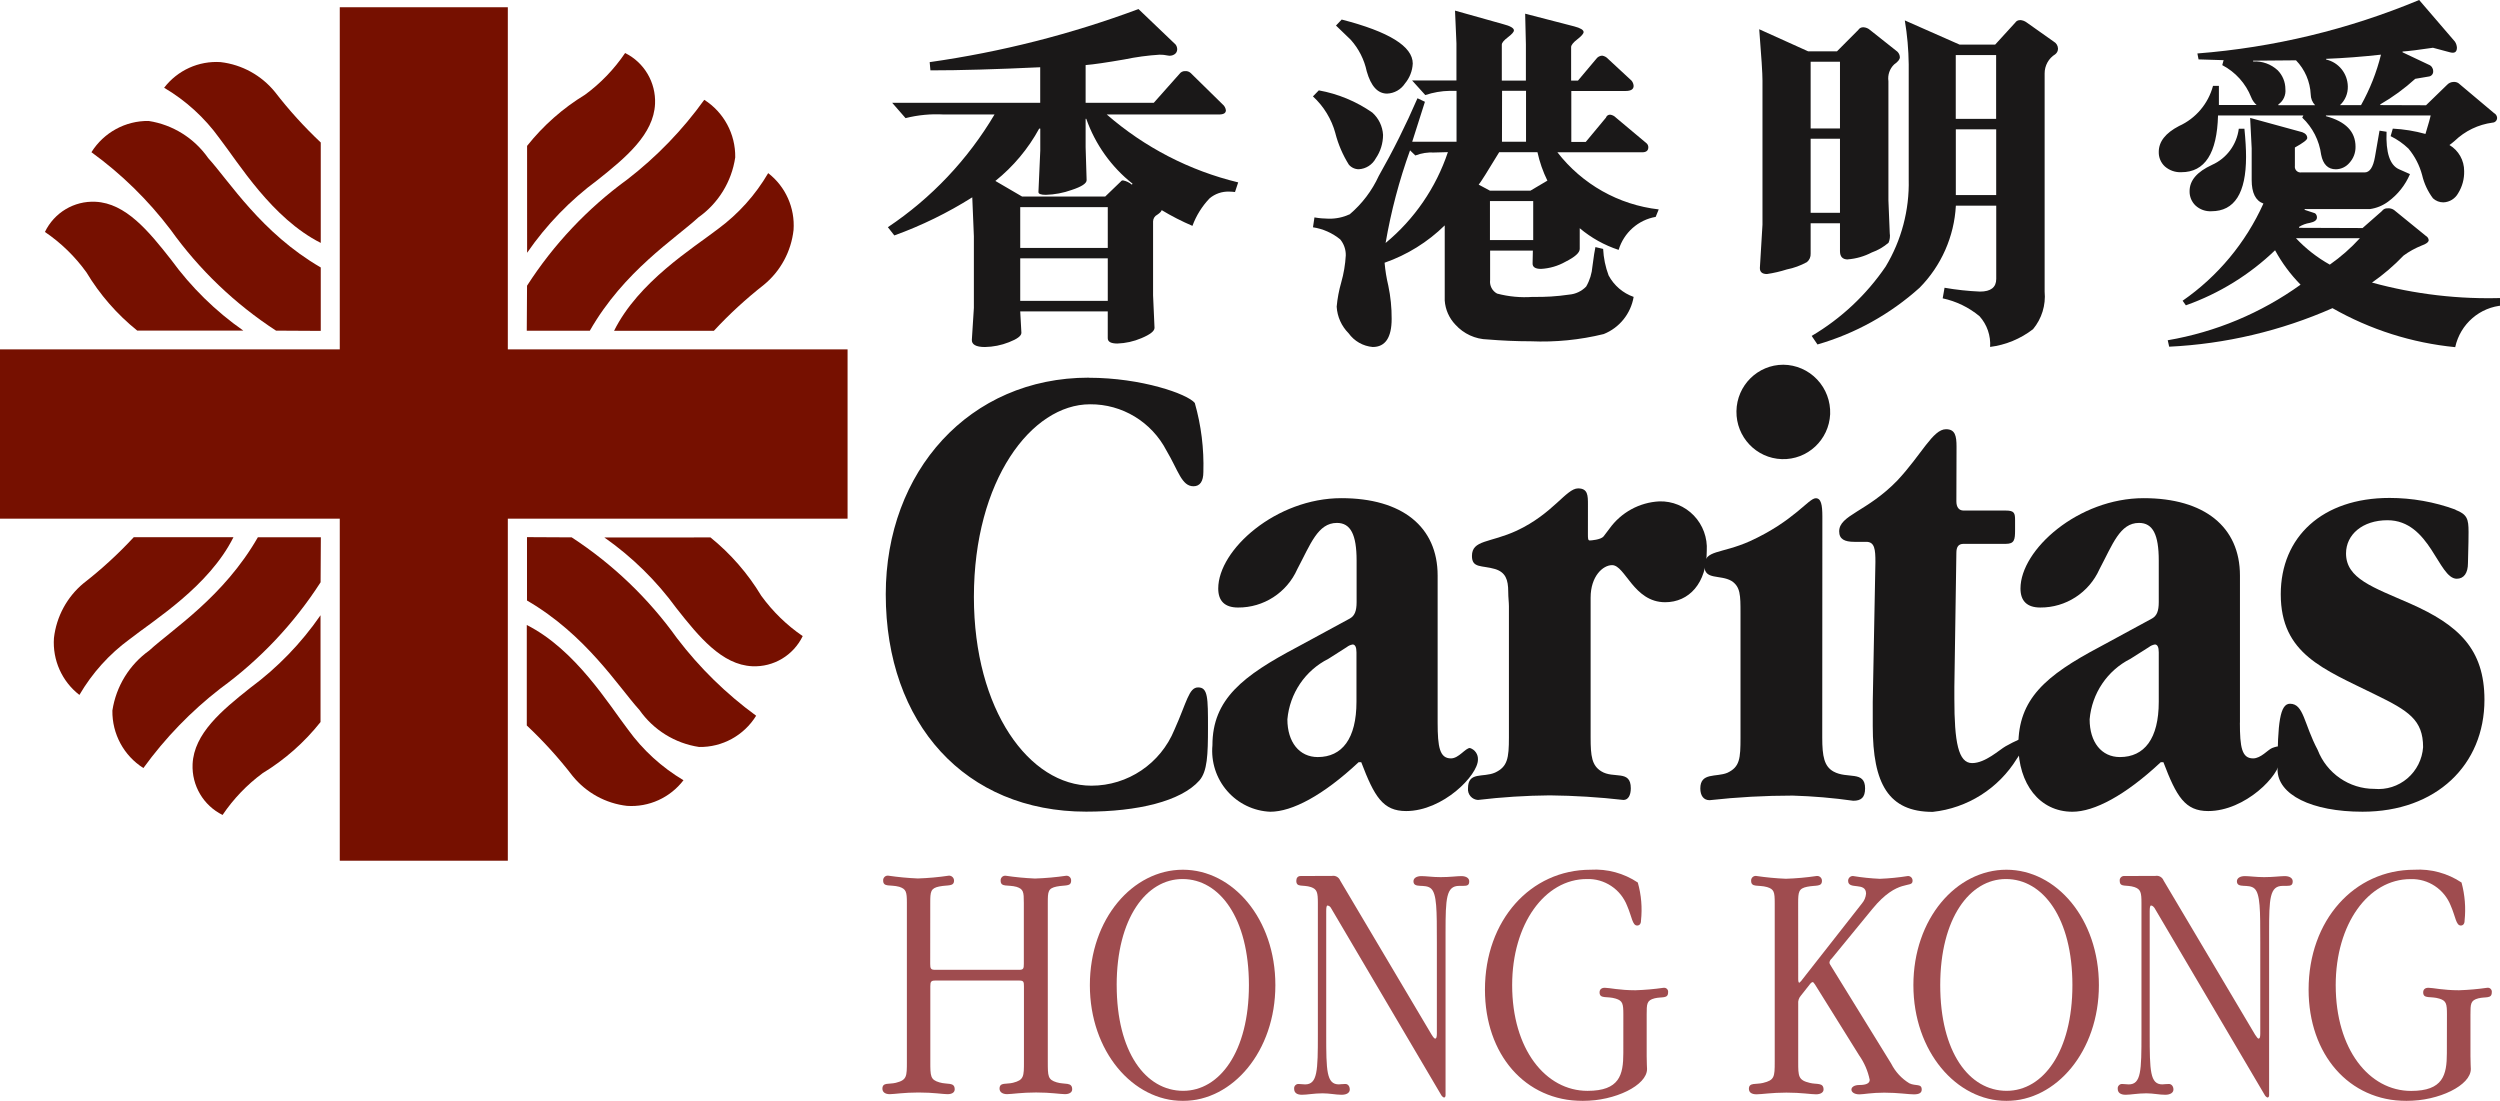 <?xml version="1.0" encoding="UTF-8"?>
<svg width="109px" height="48px" viewBox="0 0 109 48" version="1.1" xmlns="http://www.w3.org/2000/svg" xmlns:xlink="http://www.w3.org/1999/xlink">
    <title>logo_caritas</title>
    <g id="logo_caritas" stroke="none" stroke-width="1" fill="none" fill-rule="evenodd">
        <g id="logo-caritas">
            <g id="Group_8081" opacity="0.7" transform="translate(38.467, 37.914)">
                <g id="Group_8080">
                    <rect id="Rectangle_1513" x="0" y="0.005" width="70.169" height="10.081"></rect>
                    <path d="M2.09,4.114 C2.09,4.314 2.117,4.37 2.299,4.37 L5.973,4.37 C6.154,4.37 6.172,4.31 6.172,4.114 L6.172,1.453 C6.172,0.969 6.156,0.853 5.856,0.753 C5.468,0.647 5.161,0.785 5.161,0.481 C5.157,0.422 5.179,0.364 5.221,0.322 C5.264,0.281 5.323,0.261 5.381,0.268 C5.804,0.331 6.231,0.372 6.658,0.39 C7.115,0.375 7.571,0.334 8.024,0.268 C8.081,0.265 8.137,0.286 8.177,0.327 C8.217,0.368 8.238,0.424 8.234,0.481 C8.234,0.753 7.98,0.663 7.602,0.74 C7.225,0.817 7.217,0.964 7.217,1.448 L7.217,8.375 C7.217,9.006 7.217,9.158 7.602,9.275 C7.95,9.383 8.28,9.249 8.28,9.581 C8.28,9.7 8.174,9.791 7.965,9.791 C7.766,9.791 7.349,9.718 6.707,9.718 C6.064,9.718 5.639,9.791 5.442,9.791 C5.244,9.791 5.113,9.701 5.113,9.55 C5.113,9.263 5.411,9.369 5.699,9.295 C6.177,9.173 6.177,9.021 6.177,8.376 L6.177,5.094 C6.177,4.894 6.161,4.838 5.978,4.838 L2.304,4.838 C2.122,4.838 2.095,4.896 2.095,5.094 L2.095,8.376 C2.095,9.007 2.095,9.159 2.486,9.276 C2.831,9.384 3.158,9.25 3.158,9.582 C3.158,9.701 3.059,9.792 2.846,9.792 C2.647,9.792 2.23,9.719 1.584,9.719 C0.937,9.719 0.52,9.792 0.324,9.792 C0.127,9.792 0.006,9.702 0.006,9.551 C0.006,9.264 0.304,9.37 0.592,9.296 C1.073,9.174 1.073,9.022 1.073,8.377 L1.073,1.45 C1.073,0.966 1.041,0.85 0.74,0.75 C0.353,0.644 0.039,0.782 0.039,0.478 C0.034,0.418 0.057,0.36 0.1,0.319 C0.143,0.277 0.202,0.258 0.261,0.265 C0.689,0.328 1.12,0.369 1.552,0.387 C2.003,0.372 2.453,0.332 2.9,0.265 C2.959,0.261 3.017,0.282 3.06,0.322 C3.103,0.362 3.128,0.419 3.129,0.478 C3.129,0.75 2.858,0.66 2.483,0.737 C2.108,0.814 2.092,0.961 2.092,1.445 L2.09,4.114 Z" id="Path_9880" fill="#760004" fill-rule="nonzero"></path>
                    <path d="M17.139,5.038 C17.139,7.922 15.277,10.086 13.107,10.086 C10.936,10.086 9.051,7.938 9.051,5.038 C9.051,2.139 10.927,0.006 13.107,0.006 C15.286,0.006 17.139,2.151 17.139,5.038 M10.221,5.038 C10.221,7.956 11.482,9.646 13.119,9.646 C14.707,9.646 15.986,7.939 15.986,5.038 C15.986,2.119 14.71,0.412 13.091,0.412 C11.514,0.412 10.22,2.119 10.22,5.038" id="Path_9881" fill="#760004" fill-rule="nonzero"></path>
                    <path d="M19.604,0.276 C19.756,0.248 19.907,0.332 19.964,0.476 L23.956,7.205 C24.03,7.324 24.077,7.37 24.106,7.37 C24.153,7.37 24.18,7.311 24.18,7.157 L24.18,3.158 C24.18,1.765 24.18,1.058 23.927,0.828 C23.674,0.598 23.16,0.844 23.16,0.51 C23.16,0.373 23.293,0.284 23.508,0.284 C23.722,0.284 23.985,0.329 24.345,0.329 C24.753,0.329 25.053,0.284 25.245,0.284 C25.458,0.284 25.591,0.373 25.591,0.51 C25.591,0.679 25.516,0.71 25.321,0.71 L25.155,0.71 C24.588,0.71 24.559,1.254 24.559,2.722 L24.559,9.839 C24.559,9.901 24.53,9.939 24.489,9.939 C24.435,9.915 24.392,9.873 24.365,9.821 L19.563,1.673 C19.533,1.615 19.478,1.575 19.413,1.567 C19.369,1.567 19.356,1.656 19.356,1.823 L19.356,7.187 C19.356,8.772 19.368,9.365 19.907,9.365 C19.953,9.365 20.058,9.347 20.193,9.347 C20.298,9.347 20.383,9.439 20.383,9.59 C20.383,9.726 20.255,9.818 20.028,9.818 C19.775,9.818 19.503,9.755 19.2,9.755 C18.829,9.755 18.526,9.818 18.299,9.818 C18.073,9.818 17.958,9.726 17.958,9.559 C17.951,9.501 17.97,9.444 18.01,9.403 C18.051,9.362 18.107,9.341 18.164,9.348 C18.241,9.348 18.348,9.366 18.435,9.366 C18.976,9.366 18.992,8.774 18.992,7.188 L18.992,1.458 C18.992,1.004 18.961,0.858 18.695,0.764 C18.338,0.646 18.052,0.793 18.052,0.491 C18.052,0.369 18.11,0.28 18.246,0.28 L19.604,0.276 Z" id="Path_9882" fill="#760004" fill-rule="nonzero"></path>
                    <path d="M32.311,6.32 C32.311,5.855 32.285,5.72 31.984,5.627 C31.608,5.506 31.274,5.656 31.274,5.353 C31.274,5.234 31.351,5.153 31.502,5.153 C31.701,5.153 32.132,5.261 32.836,5.261 C33.249,5.248 33.661,5.212 34.07,5.153 C34.124,5.147 34.178,5.166 34.215,5.205 C34.253,5.244 34.27,5.299 34.262,5.353 C34.262,5.641 33.994,5.535 33.676,5.612 C33.328,5.701 33.328,5.855 33.328,6.32 L33.328,8.134 C33.328,8.434 33.344,8.634 33.344,8.695 C33.344,9.405 31.963,10.086 30.54,10.086 C28.028,10.086 26.277,8.06 26.277,5.234 C26.277,2.212 28.263,0.006 30.884,0.006 C31.612,-0.038 32.334,0.158 32.941,0.564 C33.094,1.104 33.141,1.668 33.08,2.226 C33.08,2.363 33.017,2.439 32.911,2.439 C32.705,2.439 32.685,2.06 32.475,1.576 C32.193,0.853 31.49,0.387 30.719,0.412 C28.89,0.412 27.463,2.364 27.463,5.038 C27.463,7.833 28.922,9.647 30.748,9.647 C32.145,9.647 32.31,8.953 32.31,7.999 L32.311,6.32 Z" id="Path_9883" fill="#760004" fill-rule="nonzero"></path>
                    <path d="M39.935,4.787 C39.935,4.872 39.954,4.936 39.982,4.936 C40.041,4.889 40.091,4.833 40.132,4.769 L42.714,1.476 C42.817,1.356 42.879,1.207 42.893,1.049 C42.893,0.52 42.111,0.9 42.111,0.491 C42.11,0.435 42.132,0.38 42.171,0.341 C42.211,0.301 42.265,0.279 42.321,0.28 C42.708,0.344 43.099,0.384 43.491,0.402 C43.904,0.386 44.315,0.345 44.722,0.28 C44.777,0.28 44.829,0.302 44.867,0.342 C44.904,0.382 44.924,0.436 44.921,0.491 C44.921,0.838 44.279,0.357 43.168,1.716 L41.396,3.878 C41.339,3.923 41.303,3.988 41.297,4.06 C41.301,4.092 41.313,4.123 41.331,4.149 L43.988,8.458 C44.167,8.814 44.442,9.113 44.782,9.319 C45.067,9.452 45.32,9.319 45.32,9.592 C45.32,9.741 45.199,9.8 44.976,9.8 C44.734,9.8 44.298,9.726 43.685,9.726 C43.128,9.726 42.783,9.8 42.603,9.8 C42.379,9.8 42.255,9.7 42.255,9.592 C42.255,9.484 42.379,9.392 42.603,9.392 C42.9,9.392 43.052,9.318 43.052,9.167 C42.973,8.78 42.815,8.415 42.588,8.093 L40.667,5.01 C40.622,4.95 40.593,4.903 40.567,4.903 C40.523,4.914 40.485,4.94 40.46,4.978 L40.053,5.494 C39.964,5.592 39.921,5.724 39.935,5.856 L39.935,8.382 C39.935,9.013 39.935,9.182 40.444,9.301 C40.742,9.378 41.04,9.272 41.04,9.59 C41.04,9.708 40.92,9.798 40.713,9.798 C40.49,9.798 40.065,9.724 39.422,9.724 C38.78,9.724 38.341,9.798 38.118,9.798 C37.894,9.798 37.785,9.708 37.785,9.557 C37.785,9.272 38.101,9.377 38.402,9.301 C38.898,9.18 38.911,9.045 38.911,8.382 L38.911,1.456 C38.911,0.973 38.882,0.856 38.577,0.762 C38.194,0.655 37.882,0.792 37.882,0.489 C37.878,0.429 37.901,0.371 37.944,0.33 C37.988,0.289 38.047,0.27 38.106,0.278 C38.534,0.341 38.965,0.382 39.397,0.4 C39.849,0.385 40.3,0.345 40.747,0.278 C40.805,0.274 40.862,0.294 40.904,0.334 C40.947,0.374 40.971,0.43 40.97,0.489 C40.97,0.762 40.706,0.673 40.33,0.748 C39.954,0.823 39.933,0.973 39.933,1.456 L39.935,4.787 Z" id="Path_9884" fill="#760004" fill-rule="nonzero"></path>
                    <path d="M53.045,5.038 C53.045,7.922 51.183,10.086 49.013,10.086 C46.842,10.086 44.957,7.938 44.957,5.038 C44.957,2.139 46.831,0.006 49.013,0.006 C51.194,0.006 53.045,2.151 53.045,5.038 M46.127,5.038 C46.127,7.956 47.385,9.646 49.022,9.646 C50.611,9.646 51.89,7.939 51.89,5.038 C51.89,2.119 50.614,0.412 48.991,0.412 C47.417,0.412 46.127,2.119 46.127,5.038" id="Path_9885" fill="#760004" fill-rule="nonzero"></path>
                    <path d="M55.507,0.276 C55.658,0.247 55.809,0.331 55.865,0.476 L59.859,7.205 C59.935,7.324 59.98,7.37 60.008,7.37 C60.055,7.37 60.081,7.311 60.081,7.157 L60.081,3.158 C60.081,1.765 60.081,1.058 59.828,0.828 C59.575,0.598 59.062,0.844 59.062,0.51 C59.062,0.373 59.2,0.284 59.41,0.284 C59.619,0.284 59.89,0.329 60.249,0.329 C60.657,0.329 60.957,0.284 61.147,0.284 C61.359,0.284 61.495,0.373 61.495,0.51 C61.495,0.679 61.42,0.71 61.224,0.71 L61.062,0.71 C60.493,0.71 60.466,1.254 60.466,2.722 L60.466,9.839 C60.466,9.901 60.436,9.939 60.393,9.939 C60.34,9.915 60.297,9.873 60.271,9.821 L55.469,1.673 C55.422,1.613 55.378,1.567 55.318,1.567 C55.275,1.567 55.26,1.656 55.26,1.823 L55.26,7.187 C55.26,8.772 55.275,9.365 55.811,9.365 C55.858,9.365 55.964,9.347 56.097,9.347 C56.203,9.347 56.295,9.439 56.295,9.59 C56.295,9.726 56.159,9.818 55.936,9.818 C55.679,9.818 55.411,9.755 55.115,9.755 C54.736,9.755 54.432,9.818 54.21,9.818 C53.989,9.818 53.866,9.726 53.866,9.559 C53.859,9.501 53.879,9.443 53.921,9.402 C53.962,9.36 54.019,9.341 54.077,9.348 C54.151,9.348 54.258,9.366 54.345,9.366 C54.887,9.366 54.901,8.774 54.901,7.188 L54.901,1.458 C54.901,1.004 54.872,0.858 54.597,0.764 C54.242,0.646 53.953,0.793 53.953,0.491 C53.946,0.435 53.965,0.379 54.003,0.339 C54.041,0.298 54.096,0.276 54.152,0.28 L55.507,0.276 Z" id="Path_9886" fill="#760004" fill-rule="nonzero"></path>
                    <path d="M68.22,6.32 C68.22,5.855 68.195,5.72 67.892,5.627 C67.514,5.506 67.184,5.656 67.184,5.353 C67.184,5.234 67.258,5.153 67.412,5.153 C67.606,5.153 68.044,5.261 68.746,5.261 C69.158,5.248 69.569,5.212 69.977,5.153 C70.032,5.145 70.087,5.163 70.127,5.202 C70.166,5.242 70.184,5.298 70.175,5.353 C70.175,5.641 69.907,5.535 69.594,5.612 C69.245,5.701 69.245,5.855 69.245,6.32 L69.245,8.134 C69.245,8.434 69.261,8.634 69.261,8.695 C69.261,9.405 67.88,10.086 66.457,10.086 C63.947,10.086 62.188,8.06 62.188,5.234 C62.188,2.212 64.173,0.006 66.799,0.006 C67.526,-0.037 68.248,0.159 68.856,0.564 C69.002,1.105 69.048,1.668 68.989,2.226 C68.989,2.363 68.925,2.439 68.824,2.439 C68.615,2.439 68.598,2.06 68.387,1.576 C68.104,0.855 67.402,0.39 66.632,0.415 C64.794,0.415 63.37,2.367 63.37,5.041 C63.37,7.836 64.827,9.65 66.656,9.65 C68.052,9.65 68.216,8.956 68.216,8.002 L68.22,6.32 Z" id="Path_9887" fill="#760004" fill-rule="nonzero"></path>
                </g>
            </g>
            <path d="M47.471,16.47 C49.77,16.47 51.776,17.178 52.093,17.569 C52.372,18.547 52.497,19.562 52.467,20.578 C52.467,20.978 52.325,21.201 52.037,21.201 C51.519,21.201 51.379,20.522 50.857,19.643 C50.21,18.395 48.924,17.616 47.525,17.627 C44.97,17.627 42.462,20.947 42.462,26.026 C42.462,30.963 44.882,34.256 47.587,34.256 C49.172,34.256 50.601,33.293 51.205,31.816 C51.752,30.596 51.834,29.971 52.238,29.971 C52.668,29.971 52.668,30.426 52.668,31.728 C52.668,32.922 52.639,33.628 52.295,34.028 C51.492,34.936 49.597,35.388 47.356,35.388 C42.094,35.388 38.619,31.558 38.619,25.912 C38.619,20.548 42.266,16.466 47.469,16.466" id="Path_9888" fill="#1A1818" fill-rule="nonzero"></path>
            <path d="M62.681,31.504 C62.681,32.583 62.772,33.066 63.263,33.066 C63.604,33.066 63.89,32.613 64.089,32.613 C64.308,32.682 64.452,32.892 64.438,33.122 C64.438,33.802 62.913,35.362 61.306,35.362 C60.298,35.362 59.924,34.738 59.351,33.233 L59.235,33.233 C57.684,34.684 56.335,35.392 55.383,35.392 C54.66,35.362 53.981,35.034 53.505,34.486 C53.028,33.938 52.796,33.218 52.862,32.492 C52.862,30.48 54.201,29.459 56.563,28.21 L58.861,26.963 C59.059,26.846 59.148,26.649 59.148,26.251 L59.148,24.442 C59.148,23.31 58.888,22.799 58.29,22.799 C57.455,22.799 57.136,23.733 56.563,24.814 C56.108,25.84 55.092,26.497 53.976,26.488 C53.4,26.488 53.115,26.201 53.115,25.661 C53.115,23.962 55.642,21.72 58.484,21.72 C61.135,21.72 62.681,22.968 62.681,25.094 L62.681,31.506 L62.681,31.504 Z M58.975,28.1 C58.881,28.116 58.792,28.155 58.718,28.215 L57.917,28.725 C56.907,29.232 56.23,30.231 56.13,31.364 C56.13,32.356 56.651,33.008 57.454,33.008 C58.514,33.008 59.142,32.208 59.142,30.598 L59.142,28.442 C59.142,28.213 59.084,28.098 58.969,28.098" id="Path_9889" fill="#1A1818" fill-rule="nonzero"></path>
            <path d="M69.233,23.279 C69.233,23.479 69.233,23.564 69.317,23.564 C69.377,23.564 69.794,23.531 69.913,23.391 L70.17,23.052 C70.679,22.342 71.48,21.903 72.348,21.86 C72.913,21.844 73.46,22.069 73.853,22.479 C74.246,22.889 74.45,23.447 74.415,24.015 C74.415,25.433 73.638,26.257 72.601,26.257 C71.227,26.257 70.86,24.64 70.287,24.64 C69.889,24.64 69.351,25.121 69.351,26.057 L69.351,32.156 C69.351,32.977 69.407,33.374 69.812,33.627 C70.355,33.969 71.103,33.543 71.103,34.368 C71.103,34.679 70.986,34.878 70.784,34.878 C69.716,34.756 68.643,34.69 67.569,34.678 C66.522,34.688 65.477,34.754 64.438,34.878 C64.312,34.871 64.195,34.812 64.113,34.716 C64.031,34.62 63.992,34.494 64.005,34.368 C64.005,33.627 64.667,33.914 65.185,33.685 C65.728,33.431 65.789,33.061 65.789,32.156 L65.789,26.427 C65.789,26.258 65.759,26.058 65.759,25.802 C65.759,25.264 65.639,24.952 65.186,24.81 C64.609,24.641 64.177,24.783 64.177,24.241 C64.177,23.532 64.959,23.676 66.13,23.137 C67.713,22.398 68.29,21.294 68.804,21.294 C69.234,21.294 69.234,21.605 69.234,22.003 L69.233,23.279 Z" id="Path_9890" fill="#1A1818" fill-rule="nonzero"></path>
            <path d="M79.45,32.164 C79.45,32.984 79.538,33.412 79.937,33.637 C80.545,33.977 81.318,33.582 81.318,34.373 C81.318,34.773 81.145,34.913 80.802,34.913 C79.926,34.789 79.044,34.714 78.16,34.688 C76.95,34.688 75.741,34.755 74.538,34.888 C74.275,34.888 74.134,34.688 74.134,34.375 C74.134,33.667 74.829,33.894 75.311,33.695 C75.857,33.441 75.886,33.072 75.886,32.166 L75.886,26.744 C75.886,25.95 75.886,25.581 75.489,25.326 C74.999,25.044 74.312,25.299 74.312,24.673 C74.312,23.965 75.027,24.162 76.297,23.596 C78.221,22.717 78.853,21.723 79.168,21.723 C79.399,21.723 79.455,22.008 79.455,22.523 L79.45,32.164 Z M79.795,18.057 C79.743,19.18 78.805,20.053 77.689,20.018 C76.573,19.983 75.692,19.052 75.709,17.928 C75.726,16.804 76.636,15.902 77.753,15.902 C78.31,15.907 78.842,16.139 79.226,16.545 C79.611,16.951 79.816,17.496 79.795,18.057" id="Path_9891" fill="#1A1818" fill-rule="nonzero"></path>
            <path d="M85.298,21.86 C85.298,22.115 85.412,22.26 85.612,22.26 L87.453,22.26 C87.829,22.26 87.857,22.374 87.857,22.685 L87.857,23.112 C87.857,23.534 87.828,23.712 87.453,23.712 L85.612,23.712 C85.382,23.712 85.298,23.852 85.298,24.106 L85.21,29.952 L85.21,30.462 C85.21,32.361 85.382,33.271 85.985,33.271 C86.561,33.271 87.176,32.687 87.452,32.533 C89.229,31.544 88.075,32.833 87.94,33.072 C87.138,34.378 85.782,35.236 84.266,35.398 C82.342,35.398 81.652,34.179 81.652,31.653 L81.652,30.602 L81.768,24.502 C81.768,23.963 81.739,23.624 81.371,23.624 L80.851,23.624 C80.421,23.624 80.188,23.507 80.188,23.167 C80.188,22.458 81.398,22.317 82.719,20.955 C83.782,19.822 84.27,18.714 84.846,18.714 C85.243,18.714 85.305,18.999 85.305,19.478 L85.298,21.86 Z" id="Path_9892" fill="#1A1818" fill-rule="nonzero"></path>
            <path d="M97.659,31.504 C97.659,32.583 97.743,33.066 98.235,33.066 C98.578,33.066 98.88,32.686 99.067,32.613 C99.693,32.369 99.411,32.813 99.411,33.122 C99.411,33.802 97.887,35.362 96.278,35.362 C95.27,35.362 94.897,34.738 94.325,33.233 L94.208,33.233 C92.658,34.684 91.308,35.392 90.358,35.392 C88.922,35.392 88,34.173 88,32.492 C88,30.48 89.18,29.459 91.538,28.21 L93.835,26.963 C94.034,26.846 94.122,26.649 94.122,26.251 L94.122,24.442 C94.122,23.31 93.866,22.799 93.261,22.799 C92.426,22.799 92.114,23.733 91.538,24.814 C91.083,25.838 90.07,26.495 88.956,26.488 C88.378,26.488 88.093,26.201 88.093,25.661 C88.093,23.962 90.619,21.72 93.465,21.72 C96.108,21.72 97.662,22.968 97.662,25.094 L97.662,31.506 L97.659,31.504 Z M93.949,28.1 C93.856,28.116 93.767,28.156 93.692,28.215 L92.886,28.725 C91.878,29.233 91.204,30.233 91.108,31.364 C91.108,32.356 91.624,33.008 92.427,33.008 C93.494,33.008 94.122,32.208 94.122,30.598 L94.122,28.442 C94.122,28.213 94.065,28.098 93.949,28.098" id="Path_9893" fill="#1A1818" fill-rule="nonzero"></path>
            <path d="M107.057,22.228 C107.571,22.428 107.629,22.628 107.629,23.192 C107.629,23.815 107.603,24.296 107.603,24.554 C107.603,24.979 107.43,25.233 107.115,25.233 C106.307,25.233 105.963,22.682 104.093,22.682 C103.007,22.682 102.287,23.307 102.287,24.129 C102.287,25.229 103.463,25.603 105.076,26.312 C107.199,27.25 108.322,28.301 108.322,30.512 C108.322,33.346 106.225,35.391 103.006,35.391 C100.791,35.391 99.3,34.652 99.3,33.547 C99.3,31.504 99.41,30.683 99.843,30.683 C100.447,30.683 100.447,31.56 101.05,32.695 C101.447,33.721 102.428,34.396 103.522,34.395 C104.044,34.443 104.564,34.278 104.964,33.936 C105.364,33.594 105.61,33.104 105.647,32.577 C105.647,31.387 105.014,30.99 103.55,30.278 C101.31,29.171 99.441,28.517 99.441,25.909 C99.441,23.41 101.252,21.71 104.182,21.71 C105.164,21.71 106.138,21.882 107.061,22.22" id="Path_9894" fill="#1A1818" fill-rule="nonzero"></path>
            <g id="Group_8082" transform="translate(0, 0.316)" fill="#761000" fill-rule="nonzero">
                <path d="M13.985,5.897 C13.264,5.218 12.597,4.483 11.991,3.697 C11.399,2.969 10.549,2.5 9.62,2.392 C8.665,2.329 7.741,2.748 7.156,3.51 C8.102,4.067 8.924,4.816 9.567,5.71 C10.413,6.804 11.858,9.202 13.985,10.275 L13.985,5.897 Z" id="Path_9895"></path>
                <path d="M13.985,11.345 C11.404,9.851 9.998,7.59 9.077,6.576 C8.467,5.704 7.53,5.12 6.482,4.958 C5.472,4.943 4.526,5.459 3.986,6.32 C5.296,7.27 6.459,8.409 7.439,9.701 C8.685,11.442 10.244,12.935 12.035,14.1 L13.985,14.111 L13.985,11.345 Z" id="Path_9896"></path>
                <path d="M5.982,14.097 C5.101,13.388 4.351,12.528 3.767,11.556 C3.271,10.868 2.659,10.272 1.959,9.797 C2.365,8.954 3.23,8.436 4.159,8.481 C5.482,8.54 6.483,9.763 7.461,11.009 C8.333,12.207 9.397,13.251 10.608,14.098 L5.982,14.097 Z" id="Path_9897"></path>
                <path d="M5.832,23.106 C5.158,23.834 4.425,24.505 3.643,25.113 C2.922,25.711 2.459,26.567 2.352,27.501 C2.285,28.463 2.702,29.396 3.462,29.983 C4.018,29.03 4.764,28.203 5.651,27.554 C6.736,26.705 9.111,25.246 10.179,23.106 L5.832,23.106 Z" id="Path_9898"></path>
                <path d="M11.243,23.109 C9.754,25.708 7.514,27.121 6.504,28.049 C5.64,28.666 5.061,29.609 4.9,30.664 C4.885,31.68 5.397,32.63 6.252,33.171 C7.202,31.859 8.332,30.691 9.61,29.701 C11.337,28.442 12.819,26.873 13.978,25.071 L13.989,23.108 L11.243,23.109 Z" id="Path_9899"></path>
                <path d="M13.975,31.165 C13.271,32.053 12.415,32.808 11.45,33.395 C10.769,33.897 10.179,34.513 9.704,35.216 C8.87,34.805 8.356,33.935 8.397,33 C8.458,31.668 9.667,30.661 10.908,29.677 C12.097,28.799 13.134,27.729 13.975,26.509 L13.975,31.165 Z" id="Path_9900"></path>
                <path d="M22.968,31.315 C23.692,31.995 24.361,32.733 24.968,33.52 C25.56,34.247 26.409,34.714 27.336,34.82 C28.291,34.885 29.215,34.465 29.8,33.702 C28.854,33.141 28.032,32.391 27.384,31.497 C26.549,30.408 25.096,28.01 22.968,26.934 L22.968,31.315 Z" id="Path_9901"></path>
                <path d="M22.977,25.866 C25.558,27.366 26.959,29.626 27.88,30.64 C28.492,31.512 29.431,32.094 30.48,32.252 C31.489,32.27 32.434,31.753 32.968,30.89 C31.663,29.938 30.501,28.8 29.519,27.512 C28.273,25.771 26.715,24.279 24.926,23.113 L22.977,23.103 L22.977,25.866 Z" id="Path_9902"></path>
                <path d="M30.977,23.116 C31.856,23.827 32.605,24.687 33.19,25.658 C33.688,26.345 34.3,26.941 34.998,27.418 C34.591,28.259 33.727,28.775 32.799,28.732 C31.481,28.673 30.474,27.45 29.493,26.203 C28.621,25.007 27.559,23.964 26.349,23.117 L30.977,23.116 Z" id="Path_9903"></path>
                <path d="M31.124,14.108 C31.798,13.381 32.529,12.71 33.308,12.099 C34.032,11.504 34.495,10.647 34.599,9.712 C34.667,8.751 34.252,7.819 33.493,7.232 C32.937,8.184 32.194,9.011 31.309,9.664 C30.217,10.505 27.84,11.963 26.773,14.108 L31.124,14.108 Z" id="Path_9904"></path>
                <path d="M25.716,14.104 C27.198,11.504 29.444,10.091 30.452,9.16 C31.32,8.547 31.901,7.602 32.056,6.546 C32.072,5.53 31.56,4.578 30.706,4.036 C29.76,5.353 28.628,6.523 27.347,7.511 C25.619,8.768 24.137,10.339 22.979,12.141 L22.967,14.104 L25.716,14.104 Z" id="Path_9905"></path>
                <path d="M22.981,6.045 C23.685,5.158 24.54,4.403 25.506,3.815 C26.188,3.315 26.78,2.699 27.255,1.996 C28.089,2.408 28.602,3.279 28.56,4.213 C28.5,5.541 27.287,6.553 26.048,7.537 C24.859,8.415 23.823,9.486 22.982,10.705 L22.981,6.045 Z" id="Path_9906"></path>
                <polygon id="Path_9907" points="36.954 14.917 22.141 14.917 22.141 0 14.814 0 14.814 14.917 0 14.917 0 22.298 14.814 22.298 14.814 37.211 22.141 37.211 22.141 22.298 36.954 22.298"></polygon>
            </g>
            <path d="M43.398,7.889 C44.179,7.263 44.829,6.487 45.309,5.606 L45.356,5.606 L45.356,6.569 L45.276,8.369 C45.271,8.454 45.382,8.495 45.599,8.495 C45.983,8.484 46.363,8.412 46.725,8.282 C47.159,8.139 47.377,7.998 47.377,7.854 L47.333,6.419 L47.333,5.179 L47.361,5.179 C47.754,6.296 48.454,7.278 49.379,8.01 L49.35,8.051 C49.24,7.957 49.108,7.893 48.966,7.866 C48.927,7.862 48.888,7.881 48.867,7.914 L48.188,8.568 L44.561,8.568 L43.398,7.889 Z M50.459,9.361 C50.577,9.281 50.64,9.211 50.649,9.161 C51.079,9.421 51.528,9.65 51.99,9.848 C52.155,9.4 52.409,8.992 52.738,8.648 C52.975,8.449 53.277,8.344 53.586,8.354 C53.673,8.355 53.759,8.361 53.846,8.372 L53.985,7.952 C51.867,7.441 49.902,6.425 48.254,4.991 L53.151,4.991 C53.349,4.991 53.449,4.931 53.449,4.807 C53.435,4.704 53.382,4.61 53.301,4.545 L51.911,3.181 C51.847,3.124 51.764,3.094 51.679,3.1 C51.578,3.094 51.481,3.142 51.422,3.225 L50.305,4.482 L47.333,4.482 L47.333,2.837 C47.678,2.81 48.241,2.727 49.02,2.592 C49.529,2.486 50.045,2.416 50.563,2.384 C50.68,2.383 50.795,2.395 50.909,2.42 C51.005,2.443 51.106,2.428 51.191,2.379 C51.273,2.335 51.325,2.249 51.326,2.155 C51.327,2.079 51.303,2.006 51.259,1.945 L49.638,0.395 C46.695,1.492 43.643,2.268 40.534,2.709 L40.566,3.068 C41.848,3.068 43.443,3.022 45.353,2.932 L45.353,4.482 L38.899,4.482 L39.482,5.15 C40.022,5.014 40.579,4.961 41.134,4.991 L43.362,4.991 C42.196,6.959 40.607,8.639 38.711,9.906 L38.993,10.265 C40.182,9.836 41.321,9.278 42.391,8.603 L42.461,10.302 L42.461,13.427 L42.373,14.809 C42.359,15.02 42.552,15.13 42.942,15.13 C43.3,15.124 43.654,15.054 43.987,14.922 C44.349,14.782 44.533,14.645 44.533,14.511 L44.482,13.578 L48.298,13.578 L48.298,14.746 C48.298,14.901 48.438,14.978 48.716,14.978 C49.076,14.966 49.432,14.887 49.764,14.745 C50.142,14.587 50.337,14.438 50.337,14.294 L50.274,12.879 L50.274,9.65 C50.278,9.528 50.347,9.418 50.455,9.363 M44.482,9.031 L48.299,9.031 L48.299,10.809 L44.482,10.809 L44.482,9.031 Z M44.482,11.264 L48.299,11.264 L48.299,13.117 L44.482,13.117 L44.482,11.264 Z" id="Path_9908" fill="#1A1818" fill-rule="nonzero"></path>
            <path d="M65.49,3.959 L66.535,3.959 L66.535,6.181 L65.486,6.181 L65.49,3.959 Z M62.127,4.438 L61.802,4.284 C61.301,5.444 60.738,6.574 60.114,7.671 C59.819,8.315 59.386,8.886 58.848,9.343 C58.561,9.475 58.248,9.541 57.932,9.535 C57.724,9.533 57.515,9.515 57.31,9.479 L57.246,9.91 C57.681,9.976 58.091,10.158 58.433,10.437 C58.595,10.633 58.682,10.882 58.676,11.137 C58.653,11.537 58.587,11.932 58.477,12.316 C58.378,12.661 58.311,13.014 58.279,13.372 C58.305,13.809 58.49,14.22 58.798,14.529 C59.045,14.874 59.43,15.093 59.851,15.129 C60.4,15.129 60.676,14.716 60.676,13.903 C60.679,13.416 60.63,12.931 60.53,12.455 C60.451,12.126 60.397,11.792 60.368,11.455 C61.35,11.113 62.246,10.557 62.99,9.827 L62.99,13.104 C63.018,13.498 63.182,13.87 63.455,14.155 C63.815,14.554 64.323,14.788 64.859,14.8 C65.482,14.851 66.109,14.88 66.745,14.88 C67.813,14.926 68.883,14.82 69.922,14.565 C70.608,14.291 71.102,13.677 71.227,12.945 C70.759,12.781 70.37,12.447 70.135,12.008 C69.996,11.638 69.916,11.248 69.897,10.853 L69.56,10.773 C69.53,10.905 69.485,11.186 69.431,11.608 C69.407,11.921 69.313,12.224 69.156,12.495 C68.959,12.698 68.696,12.822 68.415,12.845 C67.889,12.923 67.358,12.956 66.826,12.945 C66.304,12.983 65.779,12.934 65.273,12.8 C65.059,12.686 64.938,12.45 64.969,12.208 L64.969,10.927 L66.833,10.927 L66.821,11.477 C66.813,11.64 66.933,11.724 67.187,11.724 C67.563,11.704 67.929,11.597 68.257,11.411 C68.667,11.205 68.876,11.019 68.876,10.854 L68.876,9.95 C69.376,10.371 69.952,10.692 70.572,10.895 C70.798,10.147 71.423,9.59 72.188,9.456 L72.32,9.13 C70.575,8.932 68.983,8.034 67.903,6.64 L71.599,6.64 C71.779,6.64 71.867,6.566 71.867,6.418 C71.866,6.355 71.84,6.295 71.795,6.252 L70.456,5.13 C70.392,5.063 70.309,5.018 70.218,5.001 C70.129,4.99 70.046,5.044 70.019,5.13 L69.14,6.187 L68.509,6.187 L68.509,3.967 L70.871,3.967 C71.109,3.967 71.226,3.893 71.226,3.745 C71.221,3.661 71.189,3.58 71.134,3.515 L70.115,2.57 C70.047,2.493 69.955,2.442 69.854,2.426 C69.75,2.431 69.654,2.484 69.594,2.57 L68.799,3.515 L68.501,3.515 L68.501,2.05 C68.501,1.969 68.594,1.85 68.775,1.711 C68.957,1.572 69.045,1.464 69.045,1.398 C69.045,1.305 68.909,1.222 68.638,1.151 L66.497,0.597 L66.529,1.931 L66.529,3.514 L65.479,3.514 L65.479,1.947 C65.479,1.867 65.564,1.762 65.744,1.625 C65.924,1.488 66.007,1.391 66.007,1.325 C66.007,1.225 65.849,1.132 65.539,1.053 L63.439,0.463 L63.501,1.896 L63.501,3.509 L61.568,3.509 L62.143,4.145 C62.486,4.03 62.845,3.967 63.207,3.961 L63.505,3.961 L63.505,6.181 L61.572,6.181 L62.127,4.438 Z M62.542,6.649 L63.128,6.633 C62.609,8.184 61.668,9.557 60.412,10.594 C60.648,9.219 61.005,7.867 61.478,6.555 L61.709,6.779 C61.974,6.676 62.259,6.632 62.542,6.65 M64.471,8.05 C64.55,7.961 64.848,7.489 65.365,6.635 L67.033,6.635 C67.127,7.065 67.272,7.481 67.466,7.876 L66.725,8.314 L64.963,8.314 L64.471,8.05 Z M64.962,8.767 L66.848,8.767 L66.848,10.466 L64.962,10.466 L64.962,8.767 Z M58.895,1.737 C59.242,2.126 59.482,2.6 59.59,3.112 C59.774,3.756 60.066,4.081 60.478,4.081 C60.794,4.069 61.084,3.904 61.258,3.638 C61.462,3.394 61.581,3.089 61.596,2.771 C61.596,2.023 60.563,1.384 58.498,0.852 L58.249,1.114 L58.895,1.737 Z M58.224,5.819 C58.349,6.3 58.547,6.759 58.81,7.179 C58.919,7.306 59.077,7.379 59.243,7.379 C59.555,7.362 59.836,7.182 59.984,6.904 C60.19,6.604 60.3,6.247 60.301,5.882 C60.28,5.508 60.111,5.157 59.833,4.908 C59.133,4.421 58.338,4.091 57.5,3.94 L57.244,4.203 C57.716,4.635 58.056,5.194 58.224,5.813" id="Path_9909" fill="#1A1818" fill-rule="nonzero"></path>
            <path d="M85.271,2.401 L87.031,2.401 L87.031,5.184 L85.271,5.184 L85.271,2.401 Z M88.064,0.879 C87.984,0.878 87.909,0.918 87.865,0.986 L86.988,1.946 L85.441,1.946 L83.05,0.89 C83.156,1.523 83.213,2.164 83.22,2.807 L83.22,7.824 C83.252,9.161 82.903,10.48 82.214,11.623 C81.372,12.857 80.271,13.889 78.989,14.646 L79.242,15.019 C80.892,14.542 82.415,13.697 83.695,12.545 C84.64,11.588 85.203,10.314 85.276,8.967 L87.036,8.967 L87.036,12.16 C87.036,12.528 86.801,12.713 86.326,12.713 C85.809,12.691 85.293,12.635 84.782,12.546 L84.701,13.008 C85.291,13.134 85.842,13.401 86.307,13.787 C86.635,14.152 86.802,14.635 86.769,15.126 C87.45,15.04 88.095,14.773 88.64,14.353 C89.019,13.897 89.202,13.307 89.146,12.714 L89.146,3.201 C89.145,2.86 89.32,2.543 89.609,2.366 C89.686,2.306 89.731,2.214 89.729,2.116 C89.724,1.99 89.654,1.876 89.545,1.816 L88.365,0.981 C88.278,0.916 88.174,0.878 88.067,0.874 M85.274,5.64 L87.034,5.64 L87.034,8.504 L85.274,8.504 L85.274,5.64 Z M80.57,11.308 C80.932,11.279 81.285,11.177 81.608,11.008 C81.876,10.913 82.125,10.769 82.341,10.583 C82.397,10.452 82.415,10.308 82.393,10.167 L82.335,8.735 L82.335,3.54 C82.296,3.271 82.388,2.998 82.584,2.81 C82.753,2.692 82.834,2.589 82.834,2.492 C82.83,2.4 82.79,2.314 82.724,2.251 L81.533,1.307 C81.454,1.237 81.354,1.195 81.25,1.189 C81.157,1.182 81.068,1.227 81.019,1.307 L80.092,2.238 L78.835,2.238 L76.702,1.275 C76.798,2.475 76.845,3.219 76.844,3.508 L76.844,9.8 L76.731,11.675 C76.724,11.856 76.83,11.948 77.039,11.948 C77.332,11.905 77.621,11.838 77.903,11.748 C78.21,11.687 78.507,11.579 78.782,11.428 C78.893,11.337 78.953,11.198 78.944,11.054 L78.944,9.734 L80.223,9.734 L80.223,10.949 C80.223,11.193 80.336,11.312 80.568,11.312 M78.944,2.692 L80.223,2.692 L80.223,5.6 L78.944,5.6 L78.944,2.692 Z M80.223,9.279 L78.944,9.279 L78.944,6.049 L80.223,6.049 L80.223,9.279 Z" id="Path_9910" fill="#1A1818" fill-rule="nonzero"></path>
            <path d="M103.81,2.385 C103.62,3.154 103.327,3.894 102.941,4.584 L102.023,4.584 C102.249,4.375 102.374,4.077 102.365,3.767 C102.355,3.204 101.965,2.719 101.419,2.595 L101.419,2.565 C102.19,2.535 102.988,2.474 103.811,2.383 M103.78,4.582 L103.78,4.55 C104.326,4.235 104.837,3.861 105.305,3.436 L105.892,3.337 C105.951,3.331 106.004,3.302 106.04,3.256 C106.077,3.21 106.093,3.151 106.086,3.093 C106.083,2.97 106.006,2.862 105.892,2.82 L104.75,2.28 L104.75,2.247 C105.036,2.226 105.476,2.173 106.077,2.082 L106.824,2.282 C107.022,2.335 107.122,2.267 107.122,2.076 C107.116,1.982 107.086,1.892 107.034,1.814 L105.475,0 C102.394,1.284 99.131,2.071 95.806,2.331 L95.857,2.59 L96.949,2.623 L96.891,2.84 C97.464,3.139 97.912,3.636 98.151,4.239 C98.202,4.371 98.284,4.487 98.389,4.579 L96.744,4.579 L96.744,3.745 L96.487,3.745 C96.279,4.523 95.735,5.165 95.006,5.494 C94.418,5.8 94.122,6.174 94.122,6.623 C94.115,6.864 94.213,7.096 94.389,7.258 C94.588,7.431 94.845,7.521 95.108,7.508 C96.135,7.508 96.663,6.682 96.706,5.034 L100.427,5.034 L100.378,5.129 C100.83,5.556 101.121,6.127 101.202,6.746 C101.286,7.168 101.5,7.381 101.843,7.381 C102.073,7.378 102.29,7.274 102.438,7.097 C102.612,6.906 102.706,6.656 102.701,6.397 C102.701,5.736 102.269,5.297 101.411,5.065 L101.411,5.035 L105.978,5.035 C105.963,5.12 105.886,5.387 105.75,5.84 C105.285,5.711 104.808,5.633 104.326,5.608 L104.231,5.936 C104.517,6.076 104.779,6.259 105.009,6.479 C105.289,6.816 105.492,7.21 105.605,7.634 C105.691,8.001 105.852,8.345 106.077,8.646 C106.202,8.761 106.365,8.825 106.535,8.823 C106.804,8.812 107.048,8.66 107.177,8.423 C107.356,8.134 107.446,7.8 107.437,7.46 C107.44,6.993 107.196,6.56 106.796,6.323 C106.84,6.296 106.912,6.235 107.019,6.147 C107.473,5.709 108.053,5.429 108.675,5.347 C108.73,5.345 108.782,5.321 108.82,5.28 C108.857,5.24 108.876,5.186 108.874,5.13 C108.866,5.045 108.815,4.97 108.739,4.93 L107.193,3.63 C107.13,3.587 107.054,3.567 106.978,3.572 C106.866,3.574 106.759,3.622 106.685,3.706 L105.775,4.589 L103.78,4.582 Z M99.643,3.882 C99.642,3.575 99.521,3.281 99.306,3.063 C99.015,2.795 98.629,2.656 98.236,2.68 L98.236,2.646 L100.106,2.63 C100.493,3.029 100.721,3.558 100.747,4.116 C100.749,4.292 100.817,4.46 100.938,4.586 L99.336,4.586 L99.336,4.554 C99.554,4.405 99.672,4.146 99.643,3.882 M100.239,9.933 L100.239,9.892 C100.382,9.803 100.542,9.744 100.708,9.718 C100.916,9.675 101.019,9.597 101.019,9.481 C101.021,9.41 100.99,9.342 100.935,9.299 L100.469,9.145 L100.498,9.116 L103.328,9.116 C103.616,9.076 103.889,8.964 104.122,8.791 C104.542,8.485 104.871,8.07 105.075,7.591 L104.592,7.377 C104.2,7.2 104.017,6.657 104.054,5.744 L103.747,5.697 L103.548,6.843 C103.469,7.293 103.321,7.518 103.097,7.518 L100.335,7.518 C100.258,7.528 100.18,7.501 100.125,7.445 C100.07,7.388 100.045,7.309 100.057,7.231 L100.057,6.431 C100.417,6.231 100.596,6.098 100.596,6.018 C100.596,5.907 100.525,5.818 100.38,5.764 L98.106,5.141 L98.173,6.464 L98.173,7.846 C98.173,8.407 98.341,8.751 98.685,8.875 C97.915,10.583 96.697,12.048 95.162,13.112 L95.304,13.312 C96.754,12.798 98.08,11.981 99.193,10.912 C99.492,11.462 99.867,11.967 100.305,12.412 C98.581,13.65 96.601,14.478 94.513,14.835 L94.576,15.116 C97.031,14.998 99.444,14.428 101.696,13.436 C103.342,14.373 105.165,14.952 107.047,15.136 C107.267,14.125 108.123,13.383 109.148,13.315 L109.163,12.99 C107.226,13.059 105.29,12.833 103.419,12.321 C103.916,11.975 104.377,11.58 104.796,11.142 C105.04,10.964 105.304,10.818 105.584,10.706 C105.782,10.636 105.891,10.556 105.891,10.467 C105.882,10.391 105.837,10.323 105.769,10.286 L104.379,9.155 C104.297,9.099 104.198,9.073 104.098,9.082 C104,9.077 103.907,9.123 103.85,9.204 L103.008,9.943 L100.239,9.933 Z M101.58,11.538 C101.032,11.233 100.534,10.844 100.103,10.385 L102.892,10.385 C102.498,10.816 102.058,11.203 101.58,11.538 M96.444,7.189 C95.793,7.489 95.466,7.865 95.466,8.333 C95.46,8.569 95.553,8.796 95.723,8.96 C95.911,9.134 96.162,9.224 96.418,9.21 C97.424,9.21 97.927,8.42 97.928,6.84 C97.928,6.508 97.905,6.097 97.857,5.614 L97.611,5.614 C97.522,6.31 97.078,6.908 96.44,7.19" id="Path_9911" fill="#1A1818" fill-rule="nonzero"></path>
        </g>
    </g>
</svg>